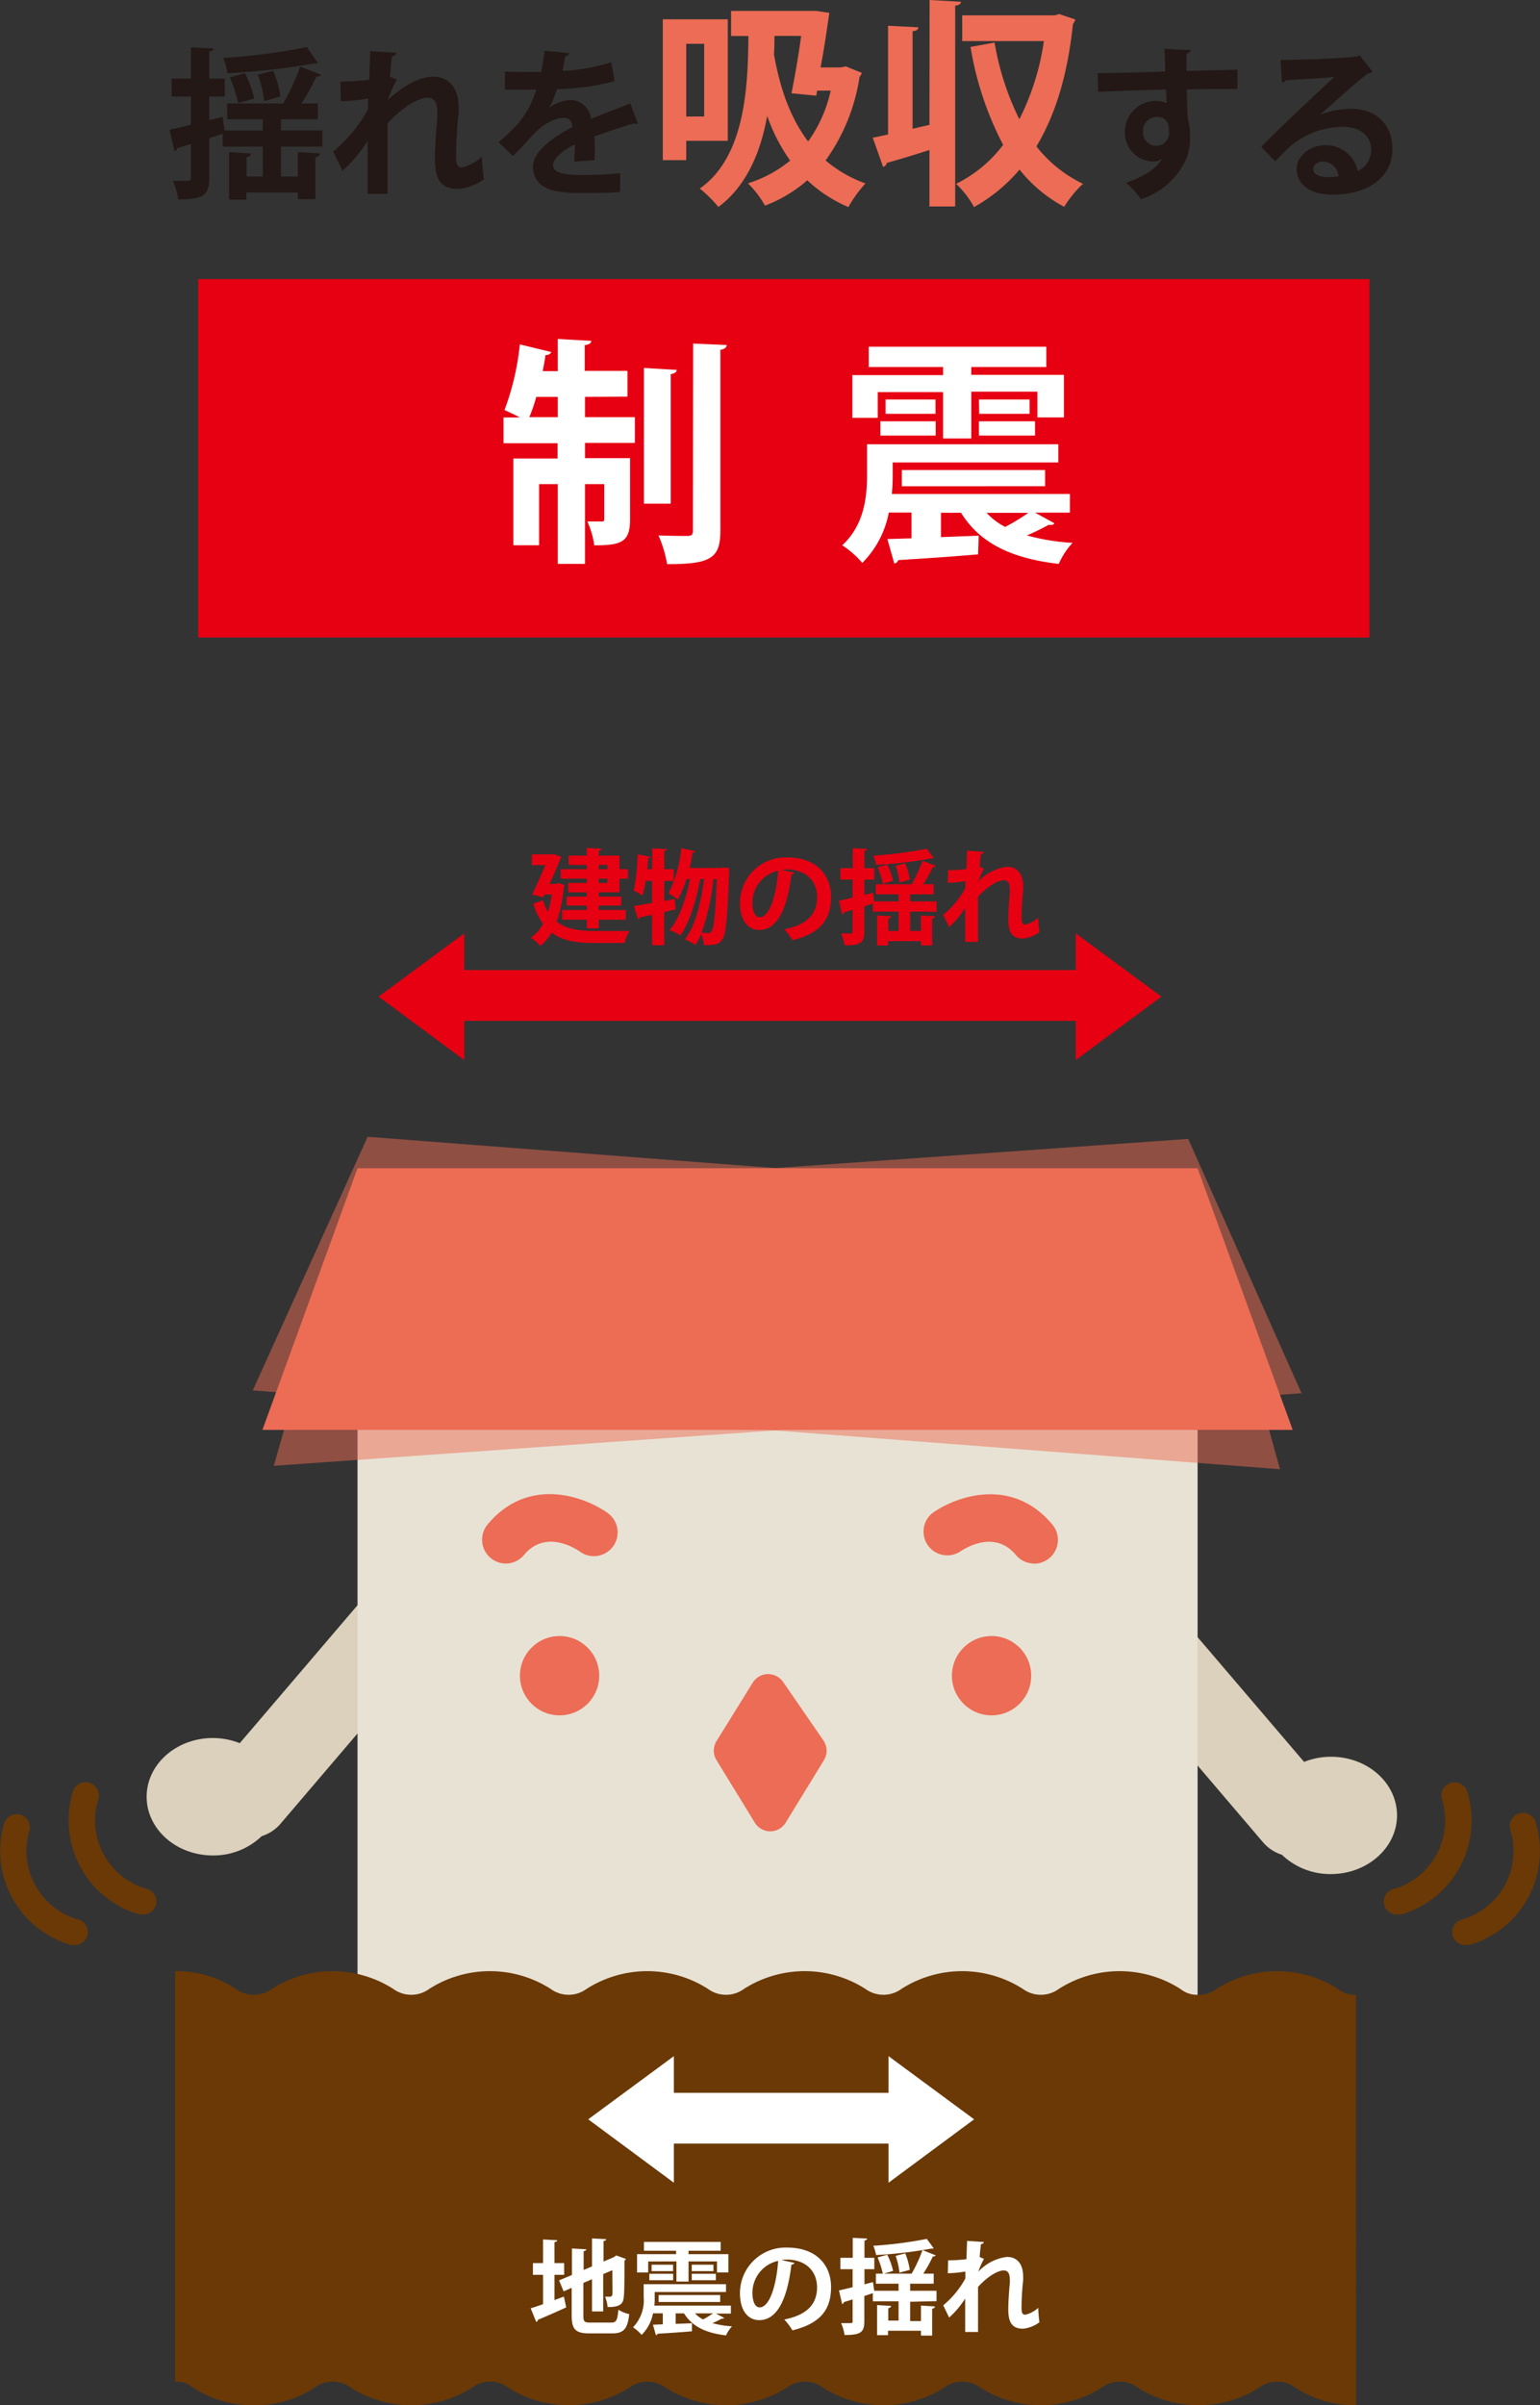 <svg xmlns="http://www.w3.org/2000/svg" viewBox="0 0 239.32 373.57"><rect x="0" y="0" width="239.32" height="373.57" fill="#333333" stroke="none"/><defs><style>.cls-1{fill:#e60012;}.cls-2{fill:#dbd1bc;}.cls-3{fill:#e8e2d4;}.cls-4,.cls-5{fill:#ec6c55;}.cls-5{opacity:0.5;}.cls-6{fill:#6a3906;}.cls-7{fill:#fff;}.cls-8{fill:#231815;}</style></defs><g id="レイヤー_2" data-name="レイヤー 2"><g id="_1" data-name="1"><rect class="cls-1" x="30.81" y="43.35" width="182" height="55.66"/><path class="cls-2" d="M68.38,244.26a6.47,6.47,0,0,0-9.12.72l-22,25.76a11.47,11.47,0,0,0-4.18-.8c-5.68,0-10.29,4.08-10.29,9.12s4.61,9.12,10.29,9.12a10.83,10.83,0,0,0,7.59-3,6.39,6.39,0,0,0,2.91-1.91L69.1,253.37A6.46,6.46,0,0,0,68.38,244.26Z"/><path class="cls-2" d="M206.84,272.85a11.27,11.27,0,0,0-4.18.8l-22-25.76a6.47,6.47,0,0,0-9.84,8.4l25.48,29.87a6.39,6.39,0,0,0,2.91,1.91,10.85,10.85,0,0,0,7.6,3c5.68,0,10.29-4.09,10.29-9.12S212.52,272.85,206.84,272.85Z"/><rect class="cls-3" x="55.56" y="183.9" width="130.55" height="130.55"/><circle class="cls-4" cx="86.96" cy="260.26" r="6.16"/><circle class="cls-4" cx="154.09" cy="260.26" r="6.16"/><polygon class="cls-4" points="200.89 222.08 40.78 222.08 55.56 181.44 186.11 181.44 200.89 222.08"/><polygon class="cls-5" points="202.26 216.39 42.55 227.66 54.43 186.08 184.65 176.89 202.26 216.39"/><polygon class="cls-5" points="39.28 215.95 198.92 228.19 187.29 186.54 57.13 176.56 39.28 215.95"/><path class="cls-6" d="M210.74,373.57a16.79,16.79,0,0,1-9.45-2.75,4.72,4.72,0,0,0-5.6,0,17.59,17.59,0,0,1-18.89,0,4.71,4.71,0,0,0-5.59,0,17.58,17.58,0,0,1-18.88,0,4.71,4.71,0,0,0-5.59,0,17.58,17.58,0,0,1-18.88,0,4.69,4.69,0,0,0-5.58,0,17.58,17.58,0,0,1-18.88,0,4.68,4.68,0,0,0-5.57,0,17.58,17.58,0,0,1-18.88,0,4.69,4.69,0,0,0-5.58,0,17.58,17.58,0,0,1-18.88,0,4.71,4.71,0,0,0-5.59,0,16.76,16.76,0,0,1-9.44,2.75A16.78,16.78,0,0,1,30,370.82a4.15,4.15,0,0,0-2.79-.92V306.15a16.67,16.67,0,0,1,9.44,2.76,4.73,4.73,0,0,0,5.58,0,17.54,17.54,0,0,1,18.89,0,4.73,4.73,0,0,0,5.58,0,17.52,17.52,0,0,1,18.88,0,4.72,4.72,0,0,0,5.57,0,17.52,17.52,0,0,1,18.88,0,4.73,4.73,0,0,0,5.58,0,17.52,17.52,0,0,1,18.88,0,4.75,4.75,0,0,0,5.59,0,17.52,17.52,0,0,1,18.88,0,4.73,4.73,0,0,0,5.58,0,17.54,17.54,0,0,1,18.89,0,4.14,4.14,0,0,0,2.79.91,4.19,4.19,0,0,0,2.81-.91,17.54,17.54,0,0,1,18.89,0,4.14,4.14,0,0,0,2.8.91Z"/><polygon class="cls-7" points="151.38 329.16 138.08 319.35 138.08 325.05 104.72 325.05 104.72 319.35 91.41 329.16 104.72 339.01 104.72 332.93 138.08 332.93 138.08 339.01 151.38 329.16"/><polygon class="cls-1" points="180.48 154.79 167.18 144.97 167.18 150.67 72.14 150.67 72.14 144.97 58.84 154.79 72.14 164.64 72.14 158.56 167.18 158.56 167.18 164.64 180.48 154.79"/><path class="cls-7" d="M86.17,357.23l1.46-.54.36,1.68c-1.59.73-3.28,1.47-4.4,1.93a.37.37,0,0,1-.26.33l-.86-2.12c.53-.16,1.2-.38,1.92-.64v-4.56H82.82v-1.82h1.57v-3.67l2.2.12c0,.16-.13.24-.42.29v3.26h1.5v1.82h-1.5Zm4.49,2.41c0,.95.14,1.09,1.15,1.09h3.13c.87,0,1-.37,1.16-2a5,5,0,0,0,1.68.68c-.24,2.27-.82,3-2.68,3H91.65c-2.2,0-2.81-.59-2.81-2.8v-4.27l-1.25.54-.71-1.71,2-.83v-4.12l2.23.13c0,.14-.12.24-.41.29v2.92L92,352v-4.34l2.2.11c0,.16-.13.26-.41.29v3.19l1.59-.68.39-.27,1.51.55a.55.55,0,0,1-.24.24c0,3.07,0,5-.11,5.67-.08,1.25-.85,1.56-2.51,1.56a5.21,5.21,0,0,0-.39-1.61c.27,0,.64,0,.78,0s.29-.05.35-.34,0-1.45,0-3.78l-1.42.61V359H92v-5l-1.34.57Z"/><path class="cls-7" d="M112.54,360c-.06.12-.14.12-.39.12-.37.2-.91.48-1.44.7a15.09,15.09,0,0,0,3.05.49,5.15,5.15,0,0,0-.93,1.41c-3.19-.37-5.28-1.41-6.53-3.42H105v1.63l2.53-.1,0,1.25c-2,.18-4,.3-5.34.38a.29.29,0,0,1-.26.23l-.46-1.63L103,361v-1.71h-1.52a6.37,6.37,0,0,1-1.77,3.35,6.63,6.63,0,0,0-1.34-1.18,6,6,0,0,0,1.66-4.69v-2h12.79v1.21H101.74v.86c0,.39,0,.82-.06,1.25h11.9v1.24h-2.33Zm-11.81-8.76v1.71H99V350.1h6.07v-.53h-5V348.2H112v1.37h-5v.53h6.19v2.84h-1.77v-1.71H107v3.13h-1.88v-3.13Zm.18,2.91v-1h3.7v1Zm.35-2.41h3.34v1h-3.34Zm10.66,5.79h-9.57v-1.08h9.57Zm-4.42-5.79h3.37v1H107.5Zm0,2.41v-1h3.75v1Zm.51,5.15a4.28,4.28,0,0,0,1.25.94,13.4,13.4,0,0,0,1.54-.94Z"/><path class="cls-7" d="M123.47,351.46a.55.55,0,0,1-.48.27c-.66,5.46-2.25,8.62-5,8.62-1.74,0-3-1.47-3-4.19a7.09,7.09,0,0,1,7.33-7.08c4.51,0,6.83,2.68,6.83,6.14,0,3.75-1.93,5.7-6,6.72a10.64,10.64,0,0,0-1.27-1.69c3.64-.72,5.09-2.46,5.09-5s-1.79-4.31-4.72-4.31a7.15,7.15,0,0,0-.82.07Zm-2.54-.32a5.08,5.08,0,0,0-4,4.94c0,1.35.4,2.29,1.11,2.29C119.62,358.37,120.66,354.87,120.93,351.14Z"/><path class="cls-7" d="M141.44,357.5v3h1.68v-2.41l2.17.13c0,.17-.15.31-.43.36v4.17h-1.74V362H138v.68H136.3v-4.67l2.17.13c0,.17-.14.31-.43.36v1.92h1.6v-3h-4v-1.26l-1.32.44v3.95c0,1.74-.64,2.11-3.08,2.11a6.83,6.83,0,0,0-.53-1.84l.91,0c.85,0,.88,0,.88-.3v-3.39l-1.36.42a.37.37,0,0,1-.27.3l-.49-2.12c.59-.13,1.32-.29,2.12-.5v-2.79H130.6v-1.77h1.92v-3.1l2.23.11c0,.16-.12.26-.41.31v2.68h1.53v1.77h-1.53v2.35l1.32-.35.2,1.35h3.78v-1.1h-3.53v-1.56h5.56a22.14,22.14,0,0,0,1.69-3.66l2.06.82a.51.51,0,0,1-.45.17,21.87,21.87,0,0,1-1.49,2.67h1.62v1.56h-3.66v1.1h4.1v1.61Zm3.66-8.31a.46.46,0,0,1-.23.05.53.53,0,0,1-.16,0,67.34,67.34,0,0,1-8.57,1,6.12,6.12,0,0,0-.43-1.44,63.2,63.2,0,0,0,8.32-1.07Zm-7.22,1a10.85,10.85,0,0,1,.91,2.51l-1.59.48a14,14,0,0,0-.82-2.57Zm2.8-.21a10.85,10.85,0,0,1,.7,2.56l-1.6.44a11.5,11.5,0,0,0-.6-2.61Z"/><path class="cls-7" d="M147.34,351.06a22.7,22.7,0,0,0,2.85-.18c0-.25.1-2.78.1-2.84l2.6.18c0,.16-.16.28-.45.33-.08.67-.16,1.44-.2,2l.68.28a12,12,0,0,0-.89,2,7.33,7.33,0,0,1,4.43-2.3c1.62,0,2.54,1.1,2.54,3.06a5.63,5.63,0,0,1,0,.58,39.93,39.93,0,0,0-.25,4.13c0,.81.07,1.21.59,1.21a4.53,4.53,0,0,0,2-1.07,21.3,21.3,0,0,0,.19,2.24,5.11,5.11,0,0,1-2.54,1c-1.73,0-2.3-1-2.3-3,0-.21,0-1.56.24-4.13a4.6,4.6,0,0,0,0-.5c0-1-.35-1.42-.94-1.42-.94,0-2.51.93-4,2.56,0,3.11,0,6.14,0,7h-2V357a14.2,14.2,0,0,1-2.49,2.95l-.92-1.9a14.46,14.46,0,0,0,3.44-4.17c0-.35,0-.7,0-1.08a18.89,18.89,0,0,1-2.73.27Z"/><path class="cls-1" d="M86.68,137.14l1.06.3a1.2,1.2,0,0,1-.11.32,22.15,22.15,0,0,1-1.12,5.38c1.5,1.18,3.53,1.44,5.89,1.46,1,0,4.23,0,5.41,0a6.78,6.78,0,0,0-.75,1.86H92.35c-2.71,0-4.93-.31-6.62-1.61a7.33,7.33,0,0,1-1.79,2.08,6.81,6.81,0,0,0-1.44-1.3,6,6,0,0,0,1.89-2.15,10.62,10.62,0,0,1-1.52-3.13l1.5-.54a8.81,8.81,0,0,0,.78,1.82,15.15,15.15,0,0,0,.58-2.71H84.62l-.2.46-1.74-.45c.7-1.4,1.48-3.16,2.07-4.56h-2.1v-1.68h3.16l.35,0,1.1.4c-.05.1-.1.21-.16.31-.42,1-1,2.44-1.71,3.89h1ZM91.19,135v-.66H88.36v-1.45h2.83v-1.19l2.28.12c0,.16-.13.26-.42.31v.76h3.23V135H97.6v1.47H96.28v2.12H93.05v.67h3.48v1.39H93.05v.68h4.2v1.52h-4.2v1.34H91.19v-1.34H87.35v-1.52h3.84v-.68H88.06v-1.39h3.13v-.67H88.3v-1.45h2.89v-.67H87.13V135Zm3.2-.66H93.05V135h1.34Zm0,2.8v-.67H93.05v.67Z"/><path class="cls-1" d="M104.85,139.63l.15,1.61-1.78.42v5.15h-1.88v-4.72l-1.92.41a.33.33,0,0,1-.27.28l-.62-2.06,2.81-.47v-3.44h-1a14,14,0,0,1-.5,2.28,10,10,0,0,0-1.37-.78,28.67,28.67,0,0,0,.62-5.62l2,.4c0,.13-.16.21-.38.21,0,.54-.06,1.11-.13,1.69h.77v-3.23l2.3.13c0,.14-.13.26-.42.29V135h1.46v1.82h-1.46v3.11Zm7.46-4.9,1,.08,0,.61c-.25,7.15-.49,9.72-1.06,10.47-.39.6-.82.89-2.18.89h-.7a4.74,4.74,0,0,0-.41-1.71,10.08,10.08,0,0,1-.88,1.71,9.25,9.25,0,0,0-1.66-.88c1.69-2.09,2.57-6.07,3-9.37h-.61c-.52,3-1.64,6.77-3.08,8.76a7.6,7.6,0,0,0-1.69-.83c1.55-1.77,2.62-5.09,3.21-7.93h-.58a14.83,14.83,0,0,1-1.35,3.21,9.32,9.32,0,0,0-1.44-1,19.66,19.66,0,0,0,2-7l2.15.45c0,.14-.17.22-.41.22-.11.8-.27,1.6-.45,2.4h4.82Zm-1.44,1.79a34.58,34.58,0,0,1-1.85,8.36c.43,0,.81.05,1,.05a.59.59,0,0,0,.55-.32c.35-.48.62-2.49.81-8.09Z"/><path class="cls-1" d="M123.47,135.55a.55.55,0,0,1-.48.27c-.66,5.46-2.25,8.62-5,8.62-1.74,0-3-1.47-3-4.19a7.09,7.09,0,0,1,7.33-7.08c4.51,0,6.83,2.68,6.83,6.14,0,3.75-1.93,5.7-6,6.72a10.64,10.64,0,0,0-1.27-1.69c3.64-.72,5.09-2.46,5.09-5s-1.79-4.31-4.72-4.31a7.15,7.15,0,0,0-.82.07Zm-2.54-.32a5.08,5.08,0,0,0-4,4.94c0,1.35.4,2.29,1.11,2.29C119.62,142.46,120.66,139,120.93,135.23Z"/><path class="cls-1" d="M141.44,141.59v3h1.68v-2.41l2.17.13c0,.17-.15.31-.43.36v4.17h-1.74v-.67H138v.68H136.3v-4.67l2.17.13c0,.17-.14.31-.43.36v1.92h1.6v-3h-4v-1.26l-1.32.44v3.95c0,1.74-.64,2.11-3.08,2.11a6.83,6.83,0,0,0-.53-1.84l.91,0c.85,0,.88,0,.88-.3v-3.39l-1.36.42a.37.37,0,0,1-.27.3l-.49-2.12c.59-.13,1.32-.29,2.12-.5v-2.79H130.6v-1.77h1.92v-3.1l2.23.11c0,.16-.12.26-.41.31v2.68h1.53v1.77h-1.53V139l1.32-.35.2,1.35h3.78v-1.1h-3.53v-1.56h5.56a22.14,22.14,0,0,0,1.69-3.66l2.06.82a.51.51,0,0,1-.45.17,21.87,21.87,0,0,1-1.49,2.67h1.62v1.56h-3.66V140h4.1v1.61Zm3.66-8.31a.46.46,0,0,1-.23.05.53.53,0,0,1-.16,0,67.34,67.34,0,0,1-8.57,1,6.12,6.12,0,0,0-.43-1.44,63.2,63.2,0,0,0,8.32-1.07Zm-7.22,1a10.85,10.85,0,0,1,.91,2.51l-1.59.48a14,14,0,0,0-.82-2.57Zm2.8-.21a10.85,10.85,0,0,1,.7,2.56l-1.6.44a11.5,11.5,0,0,0-.6-2.61Z"/><path class="cls-1" d="M147.34,135.15a22.7,22.7,0,0,0,2.85-.18c0-.25.1-2.78.1-2.84l2.6.18c0,.16-.16.28-.45.33-.08.67-.16,1.44-.2,2l.68.28a12,12,0,0,0-.89,2,7.33,7.33,0,0,1,4.43-2.3c1.62,0,2.54,1.1,2.54,3.06a5.63,5.63,0,0,1,0,.58,39.93,39.93,0,0,0-.25,4.13c0,.81.07,1.21.59,1.21a4.53,4.53,0,0,0,2-1.07,21.3,21.3,0,0,0,.19,2.24,5.11,5.11,0,0,1-2.54,1c-1.73,0-2.3-1-2.3-3,0-.21,0-1.56.24-4.13a4.6,4.6,0,0,0,0-.5c0-1-.35-1.42-.94-1.42-.94,0-2.51.93-4,2.56,0,3.11,0,6.14,0,7h-2V141a14.2,14.2,0,0,1-2.49,3l-.92-1.9a14.46,14.46,0,0,0,3.44-4.17c0-.35,0-.7,0-1.08a18.89,18.89,0,0,1-2.73.27Z"/><path class="cls-8" d="M43.67,22.78v4.63h2.62V23.63l3.41.2c0,.28-.22.5-.68.58v6.53H46.29V29.89h-8V31H35.6V23.63l3.41.2c0,.28-.23.5-.68.58v3h2.51V22.78H34.6v-2l-2.08.68v6.21c0,2.73-1,3.3-4.83,3.3a10.1,10.1,0,0,0-.83-2.88c.51,0,1,0,1.43,0,1.33,0,1.38,0,1.38-.48V22.35L27.54,23a.59.59,0,0,1-.43.48l-.77-3.33c.93-.2,2.08-.45,3.33-.78V15h-3V12.21h3V7.35l3.5.18c0,.25-.2.4-.65.47v4.21h2.41V15H32.52v3.68l2.08-.55.3,2.13h5.94V18.52H35.3V16.07H44a33.25,33.25,0,0,0,2.65-5.74l3.23,1.28a.76.76,0,0,1-.7.28,36.11,36.11,0,0,1-2.33,4.18H49.4v2.45H43.67v1.73H50.1v2.53Zm5.73-13a.67.67,0,0,1-.35.08.77.77,0,0,1-.25,0,108.78,108.78,0,0,1-13.45,1.51A10.32,10.32,0,0,0,34.68,9a98,98,0,0,0,13-1.68Zm-11.32,1.6a17.43,17.43,0,0,1,1.43,3.94L37,16a21.26,21.26,0,0,0-1.28-4ZM42.46,11a16,16,0,0,1,1.11,4l-2.51.7a17.29,17.29,0,0,0-1-4.11Z"/><path class="cls-8" d="M52.91,12.66a37.34,37.34,0,0,0,4.48-.27c0-.4.15-4.36.15-4.46l4.09.28c-.05.25-.26.45-.71.52-.12,1-.25,2.25-.32,3.18l1.08.45a18.56,18.56,0,0,0-1.41,3.16c2.63-2.43,5.16-3.61,7-3.61,2.53,0,4,1.73,4,4.81,0,.3,0,.6,0,.9a63.13,63.13,0,0,0-.4,6.49c0,1.27.12,1.9.92,1.9a7.12,7.12,0,0,0,3.11-1.68c0,.83.2,2.86.3,3.51a8,8,0,0,1-4,1.5c-2.71,0-3.61-1.5-3.61-4.68,0-.33,0-2.46.38-6.49,0-.27,0-.55,0-.78,0-1.52-.56-2.22-1.48-2.22-1.48,0-3.93,1.45-6.26,4,0,4.89,0,9.64,0,10.94h-3.1l0-8.21a22.15,22.15,0,0,1-3.9,4.63l-1.45-3A22.38,22.38,0,0,0,57.19,17c0-.55,0-1.1.05-1.7a30.46,30.46,0,0,1-4.28.42Z"/><path class="cls-8" d="M99.14,19.22a.46.46,0,0,1-.2.05.64.64,0,0,1-.35-.12c-1.88.55-4.36,1.35-6.21,2.05.05.5.05,1.08.05,1.68s0,1.25-.05,2l-3.15.22c.07-.92.12-1.95.1-2.68-2,1-3.38,2.26-3.38,3.21,0,1.1,1.37,1.55,4.2,1.55a56.18,56.18,0,0,0,6.21-.28l0,2.91c-1.3.15-3.45.17-6.28.17-4.84,0-7.24-1.07-7.24-4.18,0-2,2.6-4.28,6.14-6.08-.08-.73-.46-1.4-1.21-1.4-1.65,0-3.4.85-5.46,3.18-.6.7-1.52,1.67-2.6,2.73l-2.23-2.16a29.59,29.59,0,0,0,3.06-2.9,15.19,15.19,0,0,0,2.8-5.24l-1,0c-.55,0-3.26,0-3.88,0V11.11c1.4.08,3.2.08,4.31.08l1.32,0a31.54,31.54,0,0,0,.53-3.31l3.83.38a.67.67,0,0,1-.63.48A22.28,22.28,0,0,1,87.4,11,27.92,27.92,0,0,0,95,9.66l.5,2.95a37.91,37.91,0,0,1-8.94,1.23,15,15,0,0,1-1.23,2.93h0a5.89,5.89,0,0,1,3.43-1.23,3.24,3.24,0,0,1,3.1,2.93c1.93-.82,4.29-1.68,6.09-2.4Z"/><path class="cls-4" d="M113.1,21.87h-6.46v3H103V3H113.1ZM109.43,6.8h-2.79V18.09h2.79Zm22,3.51,2.49,1a1.35,1.35,0,0,1-.34.61,29.76,29.76,0,0,1-5.28,13,19.9,19.9,0,0,0,6.2,3.57,19.51,19.51,0,0,0-2.66,3.67A21.64,21.64,0,0,1,125.45,28a21.41,21.41,0,0,1-6.57,3.94,15.58,15.58,0,0,0-2.65-3.47,19.27,19.27,0,0,0,6.56-3.53A28,28,0,0,1,119.22,18c-1,5.65-3.23,10.92-7.58,14.15a19.55,19.55,0,0,0-2.89-2.86c6.77-4.79,7.51-14.86,7.55-23.7h-2.69V1.7H126l.88,0,2,.3c-.41,2.79-.71,5-1.36,8.47h3.13ZM123,14.49c.55-2.76,1.13-6.12,1.5-8.91h-4.15c0,.92,0,1.87-.07,2.86.85,4.82,2.35,9.65,5.31,13.53a21.45,21.45,0,0,0,3.5-7.89h-2.11l-.13.78Z"/><path class="cls-4" d="M144.46,0l4.87.27c0,.34-.31.55-.89.61V32.07h-4V23.3c-2.52.81-4.93,1.53-6.63,2a.74.74,0,0,1-.58.61l-1.6-4.52c.72-.14,1.5-.31,2.38-.51V4l4.7.24c0,.34-.27.55-.89.61V20l2.62-.61ZM164.6,2.18l2.51.85a2.28,2.28,0,0,1-.37.71c-.82,7.79-2.69,14.05-5.68,19a20.52,20.52,0,0,0,7.24,5.81,16.87,16.87,0,0,0-2.92,3.57,22,22,0,0,1-6.94-5.78,25.45,25.45,0,0,1-7.07,5.82,14.71,14.71,0,0,0-2.79-3.61,20.4,20.4,0,0,0,7.31-6.05,50.26,50.26,0,0,1-5.07-15.21l3.74-.68a42.81,42.81,0,0,0,3.85,11.91,39.17,39.17,0,0,0,3.81-12.14H149.53v-4h14.39Z"/><path class="cls-8" d="M170.58,11.39c1.58-.06,3.78-.08,5.73-.13,1.18,0,3-.1,4.76-.15,0-.38,0-2.4-.15-3.53l4.13.2a.78.78,0,0,1-.67.55c0,.6,0,1.68,0,2.7,3.28-.1,6.56-.17,7.91-.2v3c-.72,0-1.67,0-2.75,0-1.5,0-3.28,0-5.13.08l.15,4.46a9,9,0,0,1,.37,2.85,9,9,0,0,1-.52,3.31,11.58,11.58,0,0,1-7.09,6.41A15.17,15.17,0,0,0,175,28.39c2.71-.93,4.76-2.23,5.64-3.78h0a2.27,2.27,0,0,1-1.38.47,4.48,4.48,0,0,1-4.45-4.56,4.81,4.81,0,0,1,4.83-4.85,4,4,0,0,1,1.63.37c0-.25-.05-1.62-.08-2.13-1.85,0-10.11.33-10.52.35Zm11.09,9.06c0-.55,0-2.3-1.9-2.3a2.18,2.18,0,0,0-2.15,2.35,2.1,2.1,0,0,0,2,2.15A2,2,0,0,0,181.67,20.45Z"/><path class="cls-8" d="M205.17,17.82a13.19,13.19,0,0,1,4.78-.93c3.8,0,6.43,2.33,6.43,6.26,0,4.49-3.9,7.09-9.36,7.09-3.23,0-5.51-1.48-5.51-4,0-2,2.05-3.68,4.41-3.68a5.05,5.05,0,0,1,5.08,4,3.61,3.61,0,0,0,2.08-3.33c0-2.15-1.78-3.53-4.31-3.53a12.72,12.72,0,0,0-8.34,3.1c-.6.55-1.6,1.56-2.25,2.28L196,22.8C197.73,21,204,15,207.39,11.94c-1.22.17-5.56.4-7.56.52a.89.89,0,0,1-.6.38L199,9.31c3.2,0,10.26-.28,11.91-.55l.38-.18,2,2.55a1.18,1.18,0,0,1-.73.28c-1.3.95-5.33,4.56-7.38,6.39Zm1.32,9.69a8.81,8.81,0,0,0,1.53-.15,2.52,2.52,0,0,0-2.35-2.28c-.83,0-1.58.43-1.58,1.15C204.09,27.41,205.67,27.51,206.49,27.51Z"/><path class="cls-6" d="M21.94,297.34a2.08,2.08,0,0,1-.6-.09,15.2,15.2,0,0,1-10-19,2.05,2.05,0,1,1,3.92,1.21,11.1,11.1,0,0,0,7.32,13.86,2,2,0,0,1-.61,4Z"/><path class="cls-6" d="M11.32,302.08a2.1,2.1,0,0,1-.61-.09,15.21,15.21,0,0,1-10-19A2.05,2.05,0,0,1,4.6,284.2a11.11,11.11,0,0,0,7.32,13.87,2,2,0,0,1-.6,4Z"/><path class="cls-6" d="M217.37,297.34a2,2,0,0,1-.6-4,11.1,11.1,0,0,0,7.32-13.86,2.05,2.05,0,1,1,3.92-1.21,15.2,15.2,0,0,1-10,19A2.15,2.15,0,0,1,217.37,297.34Z"/><path class="cls-6" d="M228,302.08a2,2,0,0,1-.6-4,11.1,11.1,0,0,0,7.32-13.86,2.05,2.05,0,0,1,3.92-1.22,15.21,15.21,0,0,1-10,19A2.15,2.15,0,0,1,228,302.08Z"/><path class="cls-7" d="M90.91,61.64v3.15h7.75v4H90.91v2.37h7v9.54c0,3.53-1.41,4-5.56,4a13.15,13.15,0,0,0-1.08-3.71c1,0,1.89,0,2.23,0s.41-.07.41-.44V75.19h-3V87.58H86.68V75.19h-2.9v9.5h-4V71.21h6.87V68.84H78.25v-4h2.56c-.81-.4-1.7-.85-2.41-1.15a40.56,40.56,0,0,0,2.38-10.2l4.9,1.19a.84.84,0,0,1-.9.44c-.11.82-.29,1.67-.44,2.53h2.34v-5l5.19.29c0,.37-.29.56-1,.67V57.6h6.64v4Zm-7.57,0a26.23,26.23,0,0,1-1.08,3.15h4.42V61.64Zm21.82-4.19c0,.33-.3.55-.93.66V78.23h-4.16V57.15Zm2.56-4.09,5.23.23c-.07.37-.3.63-1,.74V82.46c0,4.34-1.64,5.16-8.28,5.16a19,19,0,0,0-1.34-4.46c2,.08,3.86.08,4.49.08s.86-.19.86-.82Z"/><path class="cls-7" d="M163.86,81.27c-.15.26-.34.26-.93.26a36.29,36.29,0,0,1-3.34,1.63,33.35,33.35,0,0,0,7.09,1.15,12,12,0,0,0-2.15,3.27c-7.43-.85-12.29-3.27-15.18-7.94h-3.12v3.78l5.86-.22L152,86.1c-4.6.4-9.35.7-12.43.89a.65.65,0,0,1-.6.52l-1.07-3.79,3.75-.11v-4h-3.53A15,15,0,0,1,134,87.43a14.18,14.18,0,0,0-3.12-2.74c3.46-3.16,3.86-7.61,3.86-10.92V69h29.73v2.83H138.73v2a26.69,26.69,0,0,1-.14,2.89h27.68v2.9h-5.42ZM136.4,60.9v4h-3.94V58.26h14.1V57H135V53.85H162.6V57H150.94v1.22h14.4v6.61h-4.12v-4H150.94v7.27h-4.38V60.9Zm.41,6.75V65.43h8.6v2.22Zm.81-5.6h7.76v2.22h-7.76Zm24.79,13.47H140.15V73h22.26ZM152.13,62.05H160v2.22h-7.83Zm0,5.6V65.43h8.72v2.22Zm1.19,12a10.44,10.44,0,0,0,2.89,2.19,33,33,0,0,0,3.6-2.19Z"/><path class="cls-4" d="M78.6,242.84a3.7,3.7,0,0,1-2.83-6.06c6.24-7.5,14.94-4.45,18.67-1.78a3.69,3.69,0,1,1-4.3,6c-.86-.6-5.42-3.44-8.7.5A3.71,3.71,0,0,1,78.6,242.84Z"/><path class="cls-4" d="M160.71,242.84a3.72,3.72,0,0,1-2.84-1.33c-3.28-3.94-7.83-1.1-8.72-.49a3.69,3.69,0,0,1-4.27-6c3.73-2.67,12.42-5.72,18.67,1.78a3.7,3.7,0,0,1-2.84,6.06Z"/><path class="cls-4" d="M127.94,270.29l-6.25-9.07a2.86,2.86,0,0,0-2.38-1.21,2.81,2.81,0,0,0-2.33,1.33l-5.62,9.06a2.82,2.82,0,0,0,0,3l5.94,9.69a2.81,2.81,0,0,0,4.79,0l5.94-9.69A2.81,2.81,0,0,0,127.94,270.29Z"/></g></g></svg>